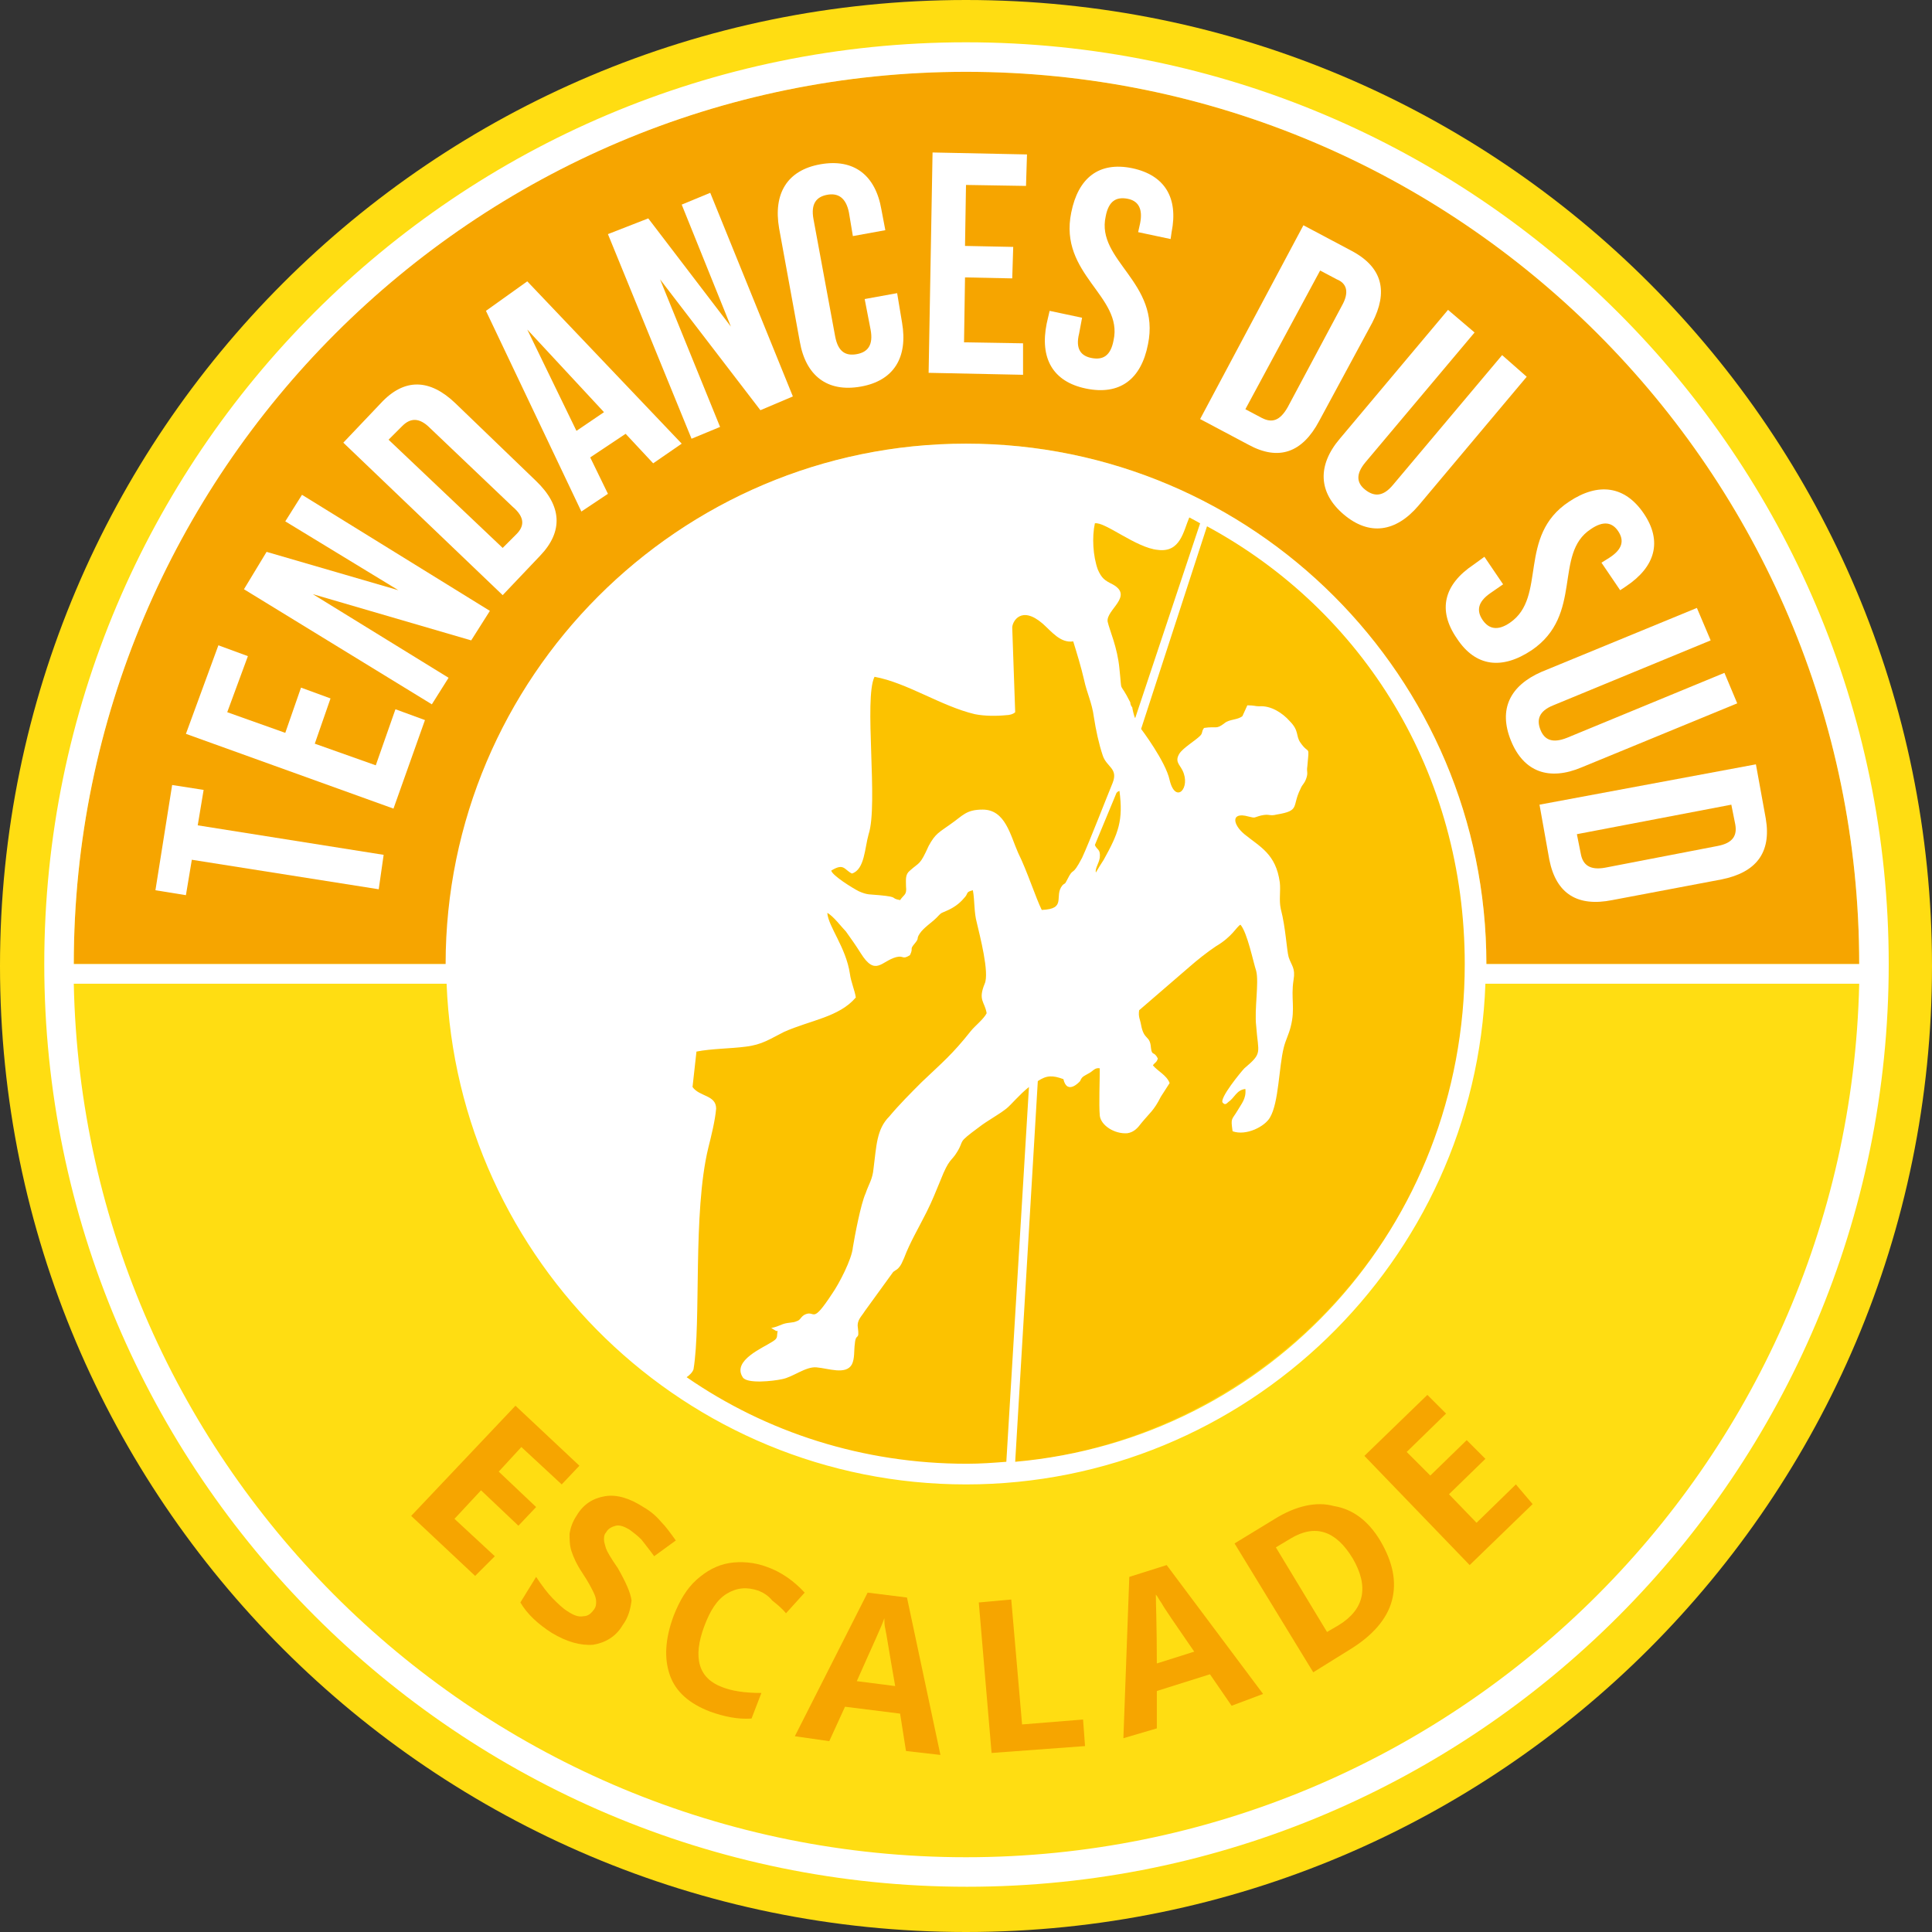 <?xml version="1.0" encoding="utf-8"?>
<!-- Generator: Adobe Illustrator 28.2.0, SVG Export Plug-In . SVG Version: 6.00 Build 0)  -->
<svg version="1.1" id="Calque_3" xmlns="http://www.w3.org/2000/svg" xmlns:xlink="http://www.w3.org/1999/xlink" x="0px" y="0px"
	 viewBox="0 0 196.4 196.4" style="enable-background:new 0 0 196.4 196.4;" xml:space="preserve">
<rect x="0" y="0" width="196.4" height="196.4" fill="#333333" stroke="none"/>
<style type="text/css">
	.st0{fill:#FFDD12;}
	.st1{fill:#FCC200;}
	.st2{fill:#F6A500;}
	.st3{fill:#FFFFFF;}
</style>
<g>
	<path class="st0" d="M98.2,0C44,0,0,44,0,98.2s44,98.2,98.2,98.2s98.2-44,98.2-98.2S152.5,0,98.2,0z"/>
	<circle class="st1" cx="98.2" cy="98" r="50.9"/>
	<path class="st2" d="M98.2,45.1c29.2,0,52.9,23.7,52.9,52.9H189c0-50-40.7-90.7-90.8-90.7S7.5,48,7.5,98h37.9
		C45.3,68.9,69.1,45.1,98.2,45.1z"/>
</g>
<g>
	<path class="st2" d="M48.3,160.2l-6.5-6.1l10.6-11.2l6.5,6.1l-1.8,1.9l-4.1-3.8l-2.3,2.5l3.8,3.6l-1.8,1.9l-3.8-3.6l-2.7,2.9
		l4.1,3.8L48.3,160.2z"/>
	<path class="st2" d="M63.3,165.2c-0.7,1.2-1.8,1.8-3,2c-1.3,0.1-2.7-0.3-4.2-1.2c-1.4-0.9-2.5-1.9-3.2-3.1l1.6-2.6
		c0.6,0.9,1.2,1.7,1.7,2.2s1,1,1.5,1.3c0.6,0.4,1.1,0.6,1.6,0.5c0.5,0,0.8-0.3,1.1-0.7c0.2-0.3,0.2-0.5,0.2-0.8s-0.1-0.6-0.3-1
		s-0.5-1-1.1-1.9s-0.9-1.6-1.1-2.2c-0.2-0.6-0.2-1.2-0.2-1.8c0.1-0.6,0.3-1.2,0.7-1.8c0.7-1.2,1.7-1.8,2.9-2s2.5,0.2,3.9,1.1
		c0.7,0.4,1.3,0.9,1.8,1.5c0.5,0.5,1,1.2,1.5,1.9l-2.2,1.6c-0.5-0.7-1-1.3-1.3-1.7c-0.4-0.4-0.8-0.7-1.2-1c-0.5-0.3-1-0.5-1.4-0.4
		s-0.8,0.3-1,0.7c-0.2,0.2-0.2,0.5-0.2,0.7c0,0.3,0.1,0.5,0.2,0.9c0.1,0.3,0.5,1,1.2,2c0.8,1.4,1.3,2.5,1.4,3.3
		C64.1,163.5,63.9,164.4,63.3,165.2z"/>
	<path class="st2" d="M77.1,161.7c-1.2-0.4-2.2-0.3-3.2,0.3s-1.7,1.7-2.3,3.3c-1.2,3.2-0.6,5.3,1.8,6.2c1,0.4,2.3,0.6,4,0.6l-1,2.6
		c-1.4,0.1-2.8-0.2-4.2-0.7c-2.1-0.8-3.5-2-4.1-3.7s-0.5-3.7,0.4-6.1c0.6-1.5,1.3-2.7,2.3-3.6c1-0.9,2.1-1.5,3.3-1.7
		c1.2-0.2,2.6-0.1,3.9,0.4c1.4,0.5,2.7,1.4,3.8,2.6l-1.9,2.1c-0.4-0.5-0.9-0.9-1.4-1.3C78.1,162.2,77.6,161.9,77.1,161.7z"/>
	<path class="st2" d="M92.1,178l-0.6-3.8l-5.6-0.7l-1.6,3.5l-3.5-0.5l7.4-14.6l4,0.5l3.4,16L92.1,178z M91,171.4
		c-0.6-3.4-0.9-5.4-1-5.8s-0.1-0.8-0.1-1.1c-0.3,0.9-1.3,3-2.8,6.4L91,171.4z"/>
	<path class="st2" d="M100.8,178.2l-1.3-15.3l3.3-0.3l1.1,12.7l6.2-0.5l0.2,2.7L100.8,178.2z"/>
	<path class="st2" d="M125.2,173.4l-2.2-3.2l-5.4,1.7v3.8l-3.4,1l0.6-16.4l3.8-1.2l9.8,13.1L125.2,173.4z M121.4,167.9
		c-2-2.9-3.1-4.5-3.3-4.9c-0.3-0.4-0.4-0.7-0.6-0.9c0,0.9,0.1,3.2,0.1,7L121.4,167.9z"/>
	<path class="st2" d="M140.3,156.6c1.3,2.2,1.7,4.2,1.2,6.1c-0.5,1.9-2,3.6-4.3,5l-3.7,2.3l-8-13.1l4.1-2.5c2.1-1.3,4.2-1.8,6-1.3
		C137.5,153.4,139.1,154.6,140.3,156.6z M137.5,158.4c-1.7-2.8-3.8-3.5-6.3-2l-1.5,0.9l5.2,8.6l1.2-0.7
		C138.7,163.6,139.2,161.3,137.5,158.4z"/>
	<path class="st2" d="M155.8,152.9l-6.4,6.2L138.7,148l6.4-6.2l1.9,1.9l-4,3.9l2.4,2.4l3.7-3.6l1.9,1.9l-3.7,3.6l2.8,2.9l4-3.9
		L155.8,152.9z"/>
</g>
<polygon class="st3" points="20.7,80.3 17.5,79.8 15.8,90.5 18.9,91 19.5,87.4 38.5,90.4 39,86.9 20.1,83.9 "/>
<polygon class="st3" points="38.2,77.8 32,75.6 33.6,71 30.6,69.9 29,74.5 23.1,72.4 25.2,66.7 22.2,65.6 18.9,74.6 40,82.2 
	43.2,73.2 40.2,72.1 "/>
<polygon class="st3" points="29,53 40.5,60 27.1,56.1 24.8,59.9 43.9,71.6 45.6,68.9 31.8,60.4 47.9,65.1 49.8,62.1 30.7,50.3 "/>
<path class="st3" d="M46.3,41c-2.6-2.5-5.2-2.6-7.6,0l-3.8,4l16.2,15.5l3.8-4c2.4-2.5,2.2-5.1-0.4-7.6L46.3,41z M52.5,54.3l-1.4,1.4
	l-11.6-11l1.4-1.4c0.8-0.8,1.7-0.9,2.8,0.2l8.4,8C53.4,52.6,53.3,53.5,52.5,54.3z"/>
<path class="st3" d="M49.4,31.6L59.1,52l2.7-1.8L60,46.5l3.6-2.4l2.8,3l2.9-2L53.6,28.6L49.4,31.6z M58.6,43.8l-5-10.3l7.8,8.4
	L58.6,43.8z"/>
<polygon class="st3" points="69.3,20.8 74.3,33.2 65.9,22.2 61.8,23.8 70.3,44.6 73.2,43.4 67.1,28.4 77.3,41.7 80.6,40.3 
	72.2,19.6 "/>
<path class="st3" d="M91.2,29.8l-3.3,0.6l0.6,3.1c0.3,1.6-0.3,2.3-1.4,2.5s-1.9-0.2-2.2-1.8l-2.2-11.9c-0.3-1.6,0.3-2.3,1.4-2.5
	s1.9,0.3,2.2,1.8l0.4,2.4l3.3-0.6l-0.4-2.1c-0.6-3.5-2.8-5.2-6.2-4.6s-4.8,3-4.2,6.5l2.1,11.5c0.6,3.5,2.8,5.2,6.2,4.6
	c3.4-0.6,4.8-3,4.2-6.5L91.2,29.8z"/>
<polygon class="st3" points="94.4,37.9 104,38.1 104,34.9 98,34.8 98.1,28.2 102.9,28.3 103,25.1 98.1,25 98.2,18.8 104.3,18.9 
	104.4,15.7 94.8,15.5 "/>
<path class="st3" d="M115.1,17.1c-3.4-0.7-5.5,1-6.2,4.5c-1.3,6.3,5.3,8.5,4.3,13c-0.3,1.6-1.1,2-2.2,1.8s-1.7-0.9-1.3-2.5l0.3-1.6
	l-3.3-0.7l-0.3,1.3c-0.7,3.5,0.6,5.9,4,6.6s5.6-0.9,6.3-4.5c1.3-6.3-5.3-8.5-4.3-13c0.3-1.6,1.1-2,2.2-1.8s1.6,1,1.3,2.5l-0.2,0.9
	l3.3,0.7l0.1-0.7C119.8,20.1,118.4,17.8,115.1,17.1z"/>
<path class="st3" d="M137.4,25.5l-4.9-2.6L122,42.6l4.9,2.6c3.1,1.7,5.5,0.8,7.2-2.4l5.4-10C141.1,29.7,140.6,27.2,137.4,25.5z
	 M136.4,31.1l-5.5,10.3c-0.8,1.4-1.6,1.6-2.6,1.1l-1.7-0.9l7.6-14.1l1.7,0.9C136.9,28.8,137.2,29.7,136.4,31.1z"/>
<path class="st3" d="M152.7,36.1l-11.1,13.2c-1,1.2-1.9,1.2-2.8,0.5c-0.9-0.7-1-1.6,0-2.8l11.1-13.2l-2.7-2.3l-11,13.1
	c-2.3,2.7-2.2,5.5,0.4,7.7c2.6,2.2,5.3,1.8,7.6-0.9l11-13.1L152.7,36.1z"/>
<path class="st3" d="M153.5,63.3c-1.3,0.9-2.2,0.6-2.8-0.3c-0.6-0.9-0.5-1.8,0.8-2.7l1.3-0.9l-1.9-2.8l-1.1,0.8
	c-3,2-3.7,4.6-1.7,7.5c1.9,2.9,4.6,3.2,7.6,1.2c5.3-3.6,2.2-9.8,6-12.3c1.3-0.9,2.2-0.7,2.8,0.2s0.5,1.8-0.9,2.7l-0.8,0.5l1.9,2.8
	l0.6-0.4c3-2,3.7-4.6,1.8-7.4s-4.6-3.2-7.6-1.2C154.2,54.5,157.3,60.7,153.5,63.3z"/>
<path class="st3" d="M153.6,75.3c1.3,3.2,3.9,4.1,7.2,2.7l15.8-6.5l-1.3-3.1l-16,6.6c-1.5,0.6-2.3,0.2-2.7-0.8s-0.2-1.9,1.3-2.5
	l16-6.6l-1.4-3.3l-15.8,6.5C153.5,69.7,152.3,72.1,153.6,75.3z"/>
<path class="st3" d="M157.5,87.4c0.7,3.5,2.9,4.8,6.4,4.1l11.1-2.1c3.5-0.7,5.1-2.7,4.5-6.2l-1-5.5l-22,4.1L157.5,87.4z M176,81.8
	l0.4,2c0.2,1.1-0.2,1.9-1.8,2.2l-11.4,2.2c-1.6,0.3-2.3-0.3-2.5-1.4l-0.4-2L176,81.8z"/>
<path class="st3" d="M98.2,4.3C46.5,4.3,4.5,46.3,4.5,98s42.1,93.8,93.8,93.8S192,149.7,192,98S149.9,4.3,98.2,4.3z M98.2,7.3
	C148.3,7.3,189,48,189,98h-37.9c0-29.2-23.7-52.9-52.9-52.9S45.3,68.9,45.3,98H7.5C7.5,48,48.2,7.3,98.2,7.3z M70.4,110.5l0.4-3.6
	c1.5-0.3,3.5-0.3,5-0.5c1.7-0.2,2.5-0.8,3.9-1.5c2.7-1.2,5.6-1.5,7.3-3.5c-0.1-0.7-0.5-1.6-0.6-2.4c-0.4-2.7-2.2-4.8-2.3-6.2
	c0.6,0.3,1.5,1.5,1.9,1.9c0.5,0.7,1,1.4,1.5,2.2c1.5,2.4,2.1,0.8,3.6,0.4c0.8-0.2,0.6,0.3,1.4-0.2c0.4-0.8-0.1-0.5,0.5-1.2
	c0.5-0.6,0.1-0.4,0.5-1s1.2-1.1,1.7-1.6s0.3-0.4,1-0.7c0.7-0.3,1.3-0.7,1.8-1.3c0.5-0.5,0.1-0.6,0.9-0.8c0.2,1.1,0.1,2.2,0.4,3.3
	c0.3,1.3,1.3,5.1,0.8,6.2c-0.7,1.7,0,1.8,0.2,3c-0.3,0.6-1.2,1.3-1.6,1.8c-1.9,2.4-2.9,3.2-5,5.2c-1.1,1.1-2.3,2.3-3.3,3.5
	c-1.3,1.3-1.3,3-1.6,5.3c-0.1,1.1-0.5,1.6-0.8,2.5c-0.5,1.1-1.1,4.3-1.3,5.5c-0.1,1.2-1.4,3.7-2.1,4.7c-2.1,3.2-1.7,1.7-2.7,2.1
	c-0.5,0.2-0.5,0.6-0.9,0.7c-0.4,0.2-0.8,0.1-1.4,0.3c-0.5,0.2-0.7,0.3-1.2,0.4l0.5,0.3c0.1,0.1,0.2-0.3,0.1,0.4
	c0,0.4-0.2,0.5-0.5,0.7c-0.9,0.6-4.1,1.9-3,3.6c0.4,0.7,3.1,0.4,4,0.2c1.1-0.2,2.4-1.3,3.5-1.2c1.2,0.1,3,0.8,3.6-0.3
	c0.3-0.6,0.2-1.4,0.3-2.1c0.1-1.2,0.5-0.2,0.3-1.7c-0.1-0.7,0.4-1.1,0.7-1.6l2.9-4c0.4-0.3,0.4-0.2,0.7-0.6c0.2-0.3,0.2-0.4,0.4-0.8
	c0.6-1.6,1.5-3.1,2.3-4.7c0.6-1.2,0.9-2,1.4-3.2c0.9-2.3,1.1-1.9,1.7-2.9c0.8-1.3-0.1-0.8,2.2-2.5c0.9-0.7,1.9-1.2,2.8-1.9
	c0.5-0.4,1.3-1.4,2.3-2.2l-2.3,38.1c-1.3,0.1-2.6,0.2-4,0.2c-10.6,0-20.4-3.2-28.5-8.8c0.3-0.2,0.6-0.5,0.7-0.8
	c0.8-4.8-0.1-15.9,1.5-22.5c0.3-1.2,0.7-2.8,0.8-4C72.8,111.3,71.1,111.5,70.4,110.5z M88.9,68.8c3.3,0.6,6.8,3,10.2,3.8
	c1,0.2,2.2,0.2,3.2,0.1c0.3,0,0.7-0.1,0.9-0.3l-0.3-8.6c0-0.6,0.9-2.3,3.1-0.4c0.9,0.8,1.8,2,3.1,1.8c0.4,1.3,0.8,2.6,1.1,3.9
	c0.3,1.4,0.8,2.3,1,3.8c0.2,1.3,0.5,2.7,0.9,3.9c0.4,1.2,1.6,1.3,1,2.8c-0.5,1.2-2.4,6.1-3.1,7.6c-1.1,2.1-0.8,0.8-1.5,2.2
	c-0.3,0.6-0.2,0.3-0.5,0.6c-0.9,1.1,0.5,2.4-2.1,2.5c-0.6-1.2-1.5-4-2.4-5.8c-0.8-1.8-1.3-4.4-3.6-4.4c-1.7,0-2,0.6-3.3,1.5
	c-1.1,0.8-1.5,0.9-2.2,2.2c-0.9,2-0.9,1.6-1.9,2.5c-0.5,0.4-0.4,0.9-0.4,1.6c0.1,0.9-0.2,0.8-0.6,1.4c-1.1-0.2,0-0.3-2.1-0.5
	c-1-0.1-1.2,0-2.1-0.4c-0.6-0.3-2.7-1.6-2.8-2.1c1.3-0.8,1.3-0.1,2.1,0.3c1.3-0.4,1.3-2.6,1.7-4C89.3,81.8,87.8,71,88.9,68.8z
	 M111.3,85.9c0.2-0.5,2.2-5.3,2.2-5.3c0.2-0.2,0.1-0.1,0.3-0.2c0.4,3-0.1,4.3-1.6,7c-0.2,0.3-0.7,1.1-0.8,1.3
	c-0.1-0.4,0.3-0.9,0.4-1.5C111.9,86.3,111.5,86.4,111.3,85.9z M112.6,63.2c-0.2-1.2,2.7-2.6,0.5-3.8c-0.8-0.4-1.1-0.6-1.5-1.5
	c-0.5-1.4-0.6-3.3-0.3-4.7c1-0.2,4.2,2.5,6.4,2.7c2.3,0.3,2.6-1.9,3.2-3.3c0.4,0.2,1.1,0.6,1.1,0.6L115.4,73c-0.1-0.1-0.3-1-0.3-1.1
	c-0.1-0.1-0.2-0.3-0.2-0.5c-1.2-2.4-0.8-0.6-1.1-3.4C113.6,65.8,112.8,64.1,112.6,63.2z M105.5,109.9c0.9-0.6,1.5-0.6,2.6-0.2
	c0.4,1.7,1.7,0.2,1.7,0.2c0.2-0.5,0.4-0.5,0.9-0.8c0.4-0.2,0.6-0.6,1.1-0.5c0,1.3-0.1,3.7,0,4.8c0.1,1,1.5,1.9,2.8,1.8
	c0.7-0.1,1.1-0.6,1.4-1c0.9-1.1,1.3-1.3,2-2.7l0.9-1.4c-0.3-0.8-1.2-1.2-1.7-1.8c0.2-0.3,0.4-0.3,0.5-0.7c-0.4-0.8-0.6-0.2-0.7-1.1
	c-0.1-1.3-0.7-0.7-1-2.3c-0.1-0.6-0.3-0.8-0.2-1.5l5.1-4.4c0.8-0.7,1.8-1.5,2.7-2.1c1.7-1,2.1-2,2.5-2.2c0.7,0.8,1.3,3.8,1.6,4.7
	c0.3,1.2-0.2,3.9,0,5.6c0.2,2.8,0.7,2.7-1.2,4.3c-0.3,0.3-2.6,3.1-2.2,3.5c0.2,0.2,0.3,0.2,0.6-0.1c0.6-0.4,0.8-1.2,1.7-1.3
	c0.1,1-0.4,1.5-0.8,2.2c-0.6,1-0.7,0.7-0.5,2.1c1.4,0.5,3.3-0.5,3.8-1.4c0.9-1.5,0.9-5.1,1.4-7.1c0.2-0.8,0.5-1.3,0.7-2.1
	c0.5-1.9,0-2.9,0.3-4.8c0.2-1.2-0.2-1.4-0.5-2.3c-0.2-0.7-0.3-3-0.8-4.9c-0.2-0.9,0-1.8-0.1-2.7c-0.4-2.9-2-3.6-3.6-4.9
	c-1.2-1-1.4-2.3,0.4-1.8c0.8,0.2,0.5,0.1,1.3-0.1c0.9-0.2,0.8,0.1,1.6-0.1c2.4-0.4,1.5-0.8,2.4-2.6c0.2-0.5,0.4-0.5,0.6-1.1
	c0.2-0.6,0-0.6,0.1-1.2c0.2-2.3,0.2-1.1-0.7-2.4c-0.5-0.7-0.1-1.2-1.1-2.2c-0.7-0.8-1.9-1.6-3.1-1.5c-0.4,0-0.5-0.1-1.2-0.1
	l-0.5,1.1c-0.5,0.4-1.3,0.3-1.8,0.7c-0.9,0.7-0.8,0.3-2.1,0.5c-0.3,0.4-0.1,0.5-0.4,0.8c-0.5,0.5-1.7,1.2-2.1,1.8
	c-0.5,0.8,0,1.1,0.3,1.7c0.9,1.8-0.7,3.5-1.3,1c-0.4-1.9-2.9-5.2-2.9-5.2s6.5-20,6.7-20.6c15.9,8.6,26.2,25.1,26.2,44.5
	c0,26.6-19.7,48.3-45.7,50.6L105.5,109.9z M98.2,188.8c-49.4,0-89.7-39.6-90.7-88.8h37.9c1.1,28.2,24.3,50.9,52.8,50.9
	S150,128.2,151,100h38C187.9,149.1,147.6,188.8,98.2,188.8z"/>
</svg>

